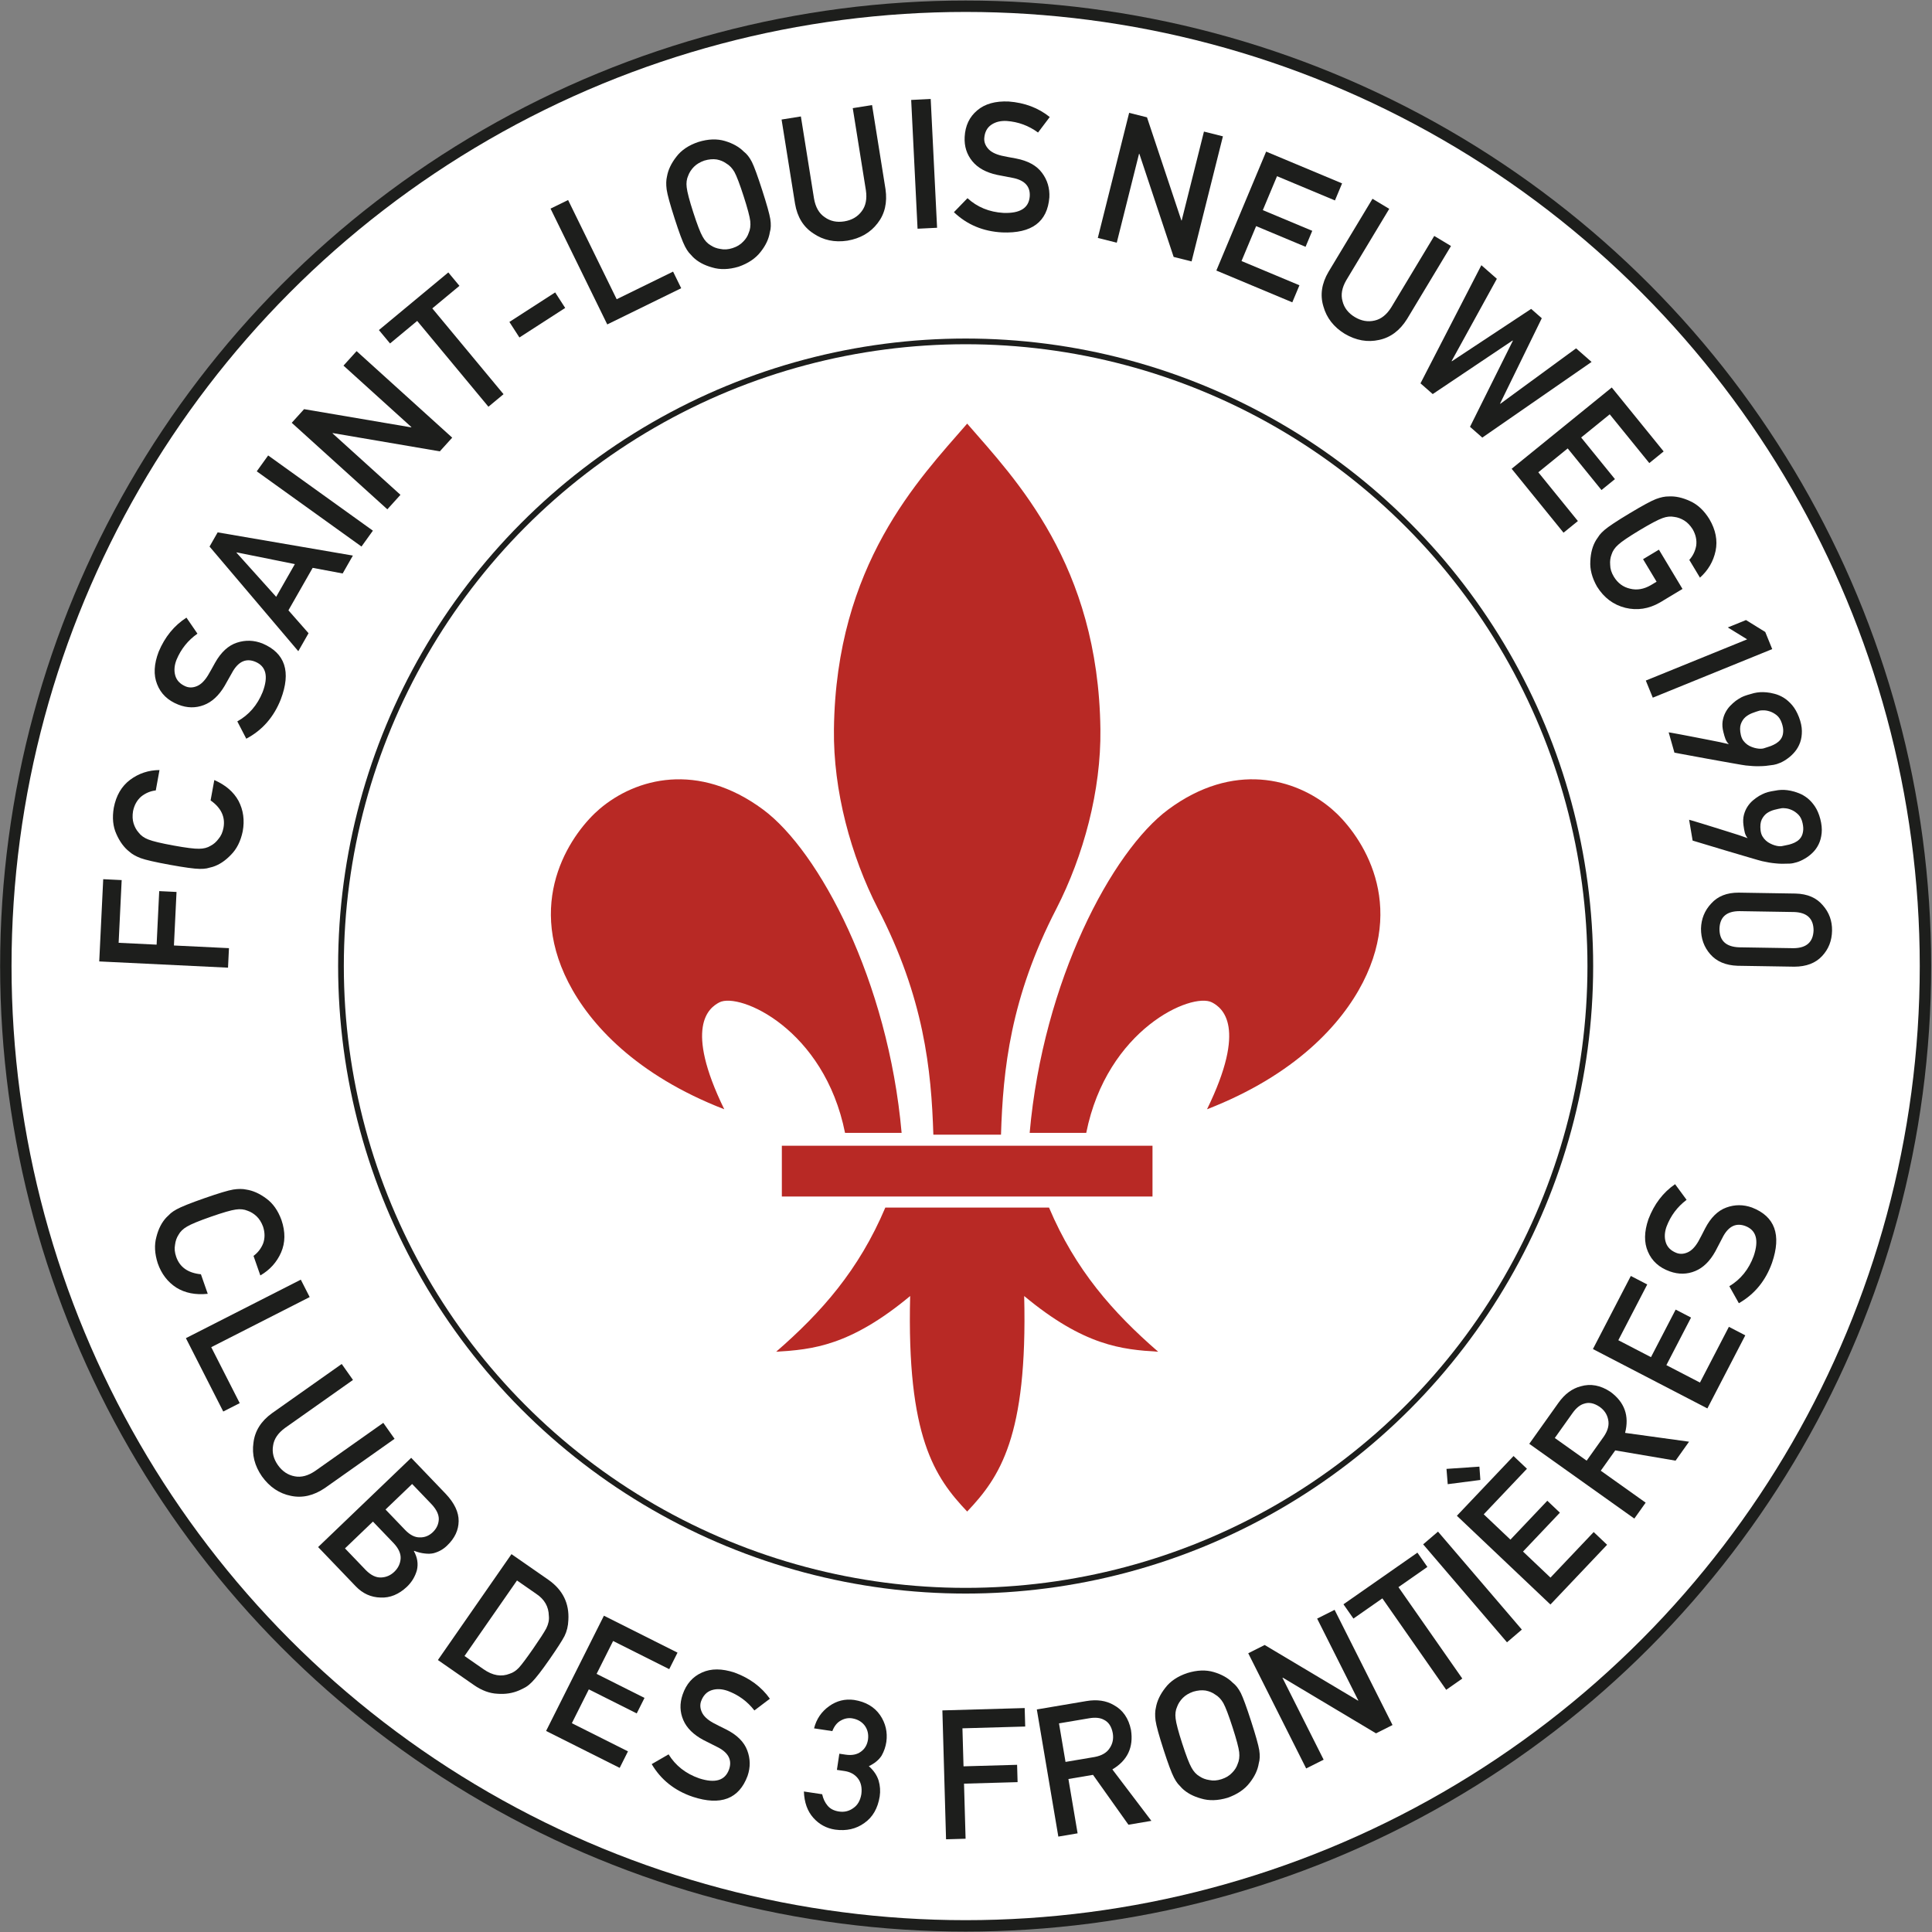 <?xml version="1.0" encoding="UTF-8" standalone="no"?>
<svg
   xmlns:dc="http://purl.org/dc/elements/1.1/"
   xmlns:cc="http://creativecommons.org/ns#"
   xmlns:rdf="http://www.w3.org/1999/02/22-rdf-syntax-ns#"
   xmlns:svg="http://www.w3.org/2000/svg"
   xmlns="http://www.w3.org/2000/svg"
   xmlns:sodipodi="http://sodipodi.sourceforge.net/DTD/sodipodi-0.dtd"
   xmlns:inkscape="http://www.inkscape.org/namespaces/inkscape"
   width="211.667mm"
   height="211.667mm"
   viewBox="0 0 211.667 211.667"
   version="1.1"
   id="svg8"
   inkscape:version="1.0.1 (c497b03c, 2020-09-10)"
   sodipodi:docname="Logo FC Saint-Louis Neuweg.svg">
  <rect x="0" y="0" width="211.667" height="211.667" fill="#808080" stroke="none"/>
  <defs
     id="defs2" />
  <sodipodi:namedview
     id="base"
     pagecolor="#ffffff"
     bordercolor="#666666"
     borderopacity="1.0"
     inkscape:pageopacity="0.0"
     inkscape:pageshadow="2"
     inkscape:zoom="0.48962013"
     inkscape:cx="639.68504"
     inkscape:cy="558.81014"
     inkscape:document-units="mm"
     inkscape:current-layer="layer1"
     inkscape:document-rotation="0"
     showgrid="false"
     inkscape:window-width="1920"
     inkscape:window-height="1080"
     inkscape:window-x="0"
     inkscape:window-y="0"
     inkscape:window-maximized="0" />
  <g
     inkscape:label="Calque 1"
     inkscape:groupmode="layer"
     id="layer1"
     transform="translate(43.006,190.417)">
    <g
       id="g1423"
       transform="matrix(0.625,0,0,0.625,-16.114,-71.348)">
      <circle
         style="fill:#1d1e1c;fill-opacity:1;stroke:none;stroke-width:0.09;stroke-linecap:round;stroke-linejoin:round;stroke-miterlimit:4;stroke-dasharray:none"
         id="circle1372"
         cx="126.244"
         cy="-21.167"
         r="169.25" />
      <circle
         style="fill:#ffffff;stroke:none;stroke-width:0.089;stroke-linecap:round;stroke-linejoin:round;stroke-miterlimit:4;stroke-dasharray:none"
         id="circle1370"
         cx="126.244"
         cy="-21.167"
         r="167.25" />
      <circle
         style="fill:#1d1e1c;fill-opacity:1;stroke:none;stroke-width:0.059;stroke-linecap:round;stroke-linejoin:round;stroke-miterlimit:4;stroke-dasharray:none"
         id="circle1368"
         cx="126.244"
         cy="-21.167"
         r="110" />
      <circle
         style="fill:#ffffff;stroke:none;stroke-width:0.058;stroke-linecap:round;stroke-linejoin:round;stroke-miterlimit:4;stroke-dasharray:none"
         id="path1366"
         cx="126.244"
         cy="-21.167"
         r="109" />
    </g>
    <g
       id="g1417"
       transform="matrix(0.625,0,0,0.625,-16.114,-71.348)">
      <g
         id="g1136"
         style="fill:#1d1e1c;fill-opacity:1"
         transform="translate(-0.203)">
        <path
           d="m -2.854,-20.883 0.166,-3.422 -9.647,-0.467 0.455,-9.384 -3.035,-0.147 -0.455,9.384 -6.658,-0.323 0.533,-10.994 -3.236,-0.157 -0.698,14.416 z"
           style="font-style:normal;font-variant:normal;font-weight:normal;font-stretch:normal;font-size:31.75px;line-height:1.25;font-family:'DIN Alternate';-inkscape-font-specification:'DIN Alternate';letter-spacing:-0.265px;fill:#1d1e1c;fill-opacity:1;stroke-width:0.265"
           id="path1057" />
        <path
           d="m -5.908,-50.203 q 2.779,1.956 2.262,4.793 -0.217,1.19 -0.876,1.952 -0.585,0.792 -1.369,1.2 -0.836,0.525 -2.034,0.527 -1.204,0.033 -4.483,-0.565 -3.279,-0.598 -4.424,-1.059 -1.09,-0.419 -1.687,-1.206 -0.589,-0.659 -0.888,-1.612 -0.287,-0.935 -0.1,-2.13 0.325,-1.611 1.431,-2.576 1.143,-0.911 2.56,-1.078 l 0.65,-3.569 q -2.888,0.025 -5.149,1.709 -2.246,1.687 -2.863,4.899 -0.448,2.629 0.453,4.605 0.88,2.004 2.273,3.093 0.717,0.651 1.984,1.134 1.27,0.468 5.144,1.174 3.813,0.695 5.197,0.711 0.739,0.009 1.245,-0.088 0.494,-0.115 1.041,-0.267 1.688,-0.528 3.187,-2.098 1.54,-1.532 2.079,-4.144 0.528,-2.898 -0.733,-5.318 -1.287,-2.362 -4.25,-3.658 z"
           style="font-style:normal;font-variant:normal;font-weight:normal;font-stretch:normal;font-size:31.75px;line-height:1.25;font-family:'DIN Alternate';-inkscape-font-specification:'DIN Alternate';letter-spacing:-0.265px;fill:#1d1e1c;fill-opacity:1;stroke-width:0.265"
           id="path1059" />
        <path
           d="m -1.224,-64.053 1.571,3.034 q 4.208,-2.225 6.049,-6.899 2.759,-7.261 -3.208,-9.794 -2.236,-0.88 -4.475,-0.146 -2.273,0.738 -3.841,3.536 -0.778,1.426 -1.263,2.235 -0.902,1.444 -1.93,1.856 -1.014,0.417 -1.923,0.059 -1.503,-0.625 -1.865,-1.95 -0.349,-1.271 0.23,-2.742 1.177,-2.819 3.666,-4.571 v 0 l -1.927,-2.808 q -3.233,2.076 -4.865,5.965 -1.255,3.271 -0.28,5.705 0.966,2.497 3.722,3.581 2.294,0.903 4.468,0.077 2.115,-0.8 3.629,-3.336 0.813,-1.429 1.486,-2.631 1.567,-2.582 3.906,-1.628 2.848,1.188 1.293,5.307 -1.392,3.451 -4.443,5.148 z"
           style="font-style:normal;font-variant:normal;font-weight:normal;font-stretch:normal;font-size:31.75px;line-height:1.25;font-family:'DIN Alternate';-inkscape-font-specification:'DIN Alternate';letter-spacing:-0.265px;fill:#1d1e1c;fill-opacity:1;stroke-width:0.265"
           id="path1061" />
        <path
           d="m 5.588,-85.891 -6.955,-7.736 0.031,-0.054 10.198,2.055 z m 11.655,-4.094 1.791,-3.137 -23.704,-4.069 -1.422,2.491 15.557,18.341 1.798,-3.151 -3.528,-4.013 4.25,-7.446 z"
           style="font-style:normal;font-variant:normal;font-weight:normal;font-stretch:normal;font-size:31.75px;line-height:1.25;font-family:'DIN Alternate';-inkscape-font-specification:'DIN Alternate';letter-spacing:-0.265px;fill:#1d1e1c;fill-opacity:1;stroke-width:0.265"
           id="path1063" />
        <path
           d="m 20.543,-94.705 1.999,-2.783 -18.359,-13.185 -1.999,2.783 z"
           style="font-style:normal;font-variant:normal;font-weight:normal;font-stretch:normal;font-size:31.75px;line-height:1.25;font-family:'DIN Alternate';-inkscape-font-specification:'DIN Alternate';letter-spacing:-0.265px;fill:#1d1e1c;fill-opacity:1;stroke-width:0.265"
           id="path1065" />
        <path
           d="m 25.075,-101.23 2.299,-2.54 -11.908,-10.778 0.042,-0.046 18.764,3.203 2.174,-2.402 -16.759,-15.168 -2.299,2.54 11.908,10.778 -0.042,0.046 -18.774,-3.191 -2.164,2.391 z"
           style="font-style:normal;font-variant:normal;font-weight:normal;font-stretch:normal;font-size:31.75px;line-height:1.25;font-family:'DIN Alternate';-inkscape-font-specification:'DIN Alternate';letter-spacing:-0.265px;fill:#1d1e1c;fill-opacity:1;stroke-width:0.265"
           id="path1067" />
        <path
           d="m 42.795,-119.213 2.648,-2.199 -12.488,-15.041 4.759,-3.951 -1.951,-2.35 -12.166,10.101 1.951,2.35 4.759,-3.951 z"
           style="font-style:normal;font-variant:normal;font-weight:normal;font-stretch:normal;font-size:31.75px;line-height:1.25;font-family:'DIN Alternate';-inkscape-font-specification:'DIN Alternate';letter-spacing:-0.265px;fill:#1d1e1c;fill-opacity:1;stroke-width:0.265"
           id="path1069" />
        <path
           d="m 48.226,-131.352 8.024,-5.178 -1.757,-2.722 -8.024,5.178 z"
           style="font-style:normal;font-variant:normal;font-weight:bold;font-stretch:normal;font-size:31.75px;line-height:1.25;font-family:'DIN Alternate';-inkscape-font-specification:'DIN Alternate Bold';letter-spacing:0px;fill:#1d1e1c;fill-opacity:1;stroke-width:0.265"
           id="path1044" />
        <path
           d="m 63.625,-133.64 12.962,-6.348 -1.425,-2.91 -9.885,4.841 -8.517,-17.39 -3.077,1.507 z"
           style="font-style:normal;font-variant:normal;font-weight:bold;font-stretch:normal;font-size:31.75px;line-height:1.25;font-family:'DIN Alternate';-inkscape-font-specification:'DIN Alternate Bold';letter-spacing:0px;fill:#1d1e1c;fill-opacity:1;stroke-width:0.265"
           id="path1046" />
        <path
           d="m 75.429,-152.214 q 1.188,3.689 1.828,4.916 0.341,0.656 0.666,1.056 0.334,0.381 0.727,0.792 1.262,1.239 3.355,1.819 2.077,0.634 4.634,-0.124 2.549,-0.886 3.88,-2.618 1.331,-1.683 1.604,-3.416 0.294,-0.958 0.082,-2.323 -0.226,-1.36 -1.415,-5.049 -1.207,-3.748 -1.808,-4.955 -0.615,-1.203 -1.413,-1.809 -1.233,-1.248 -3.305,-1.867 -2.092,-0.629 -4.669,0.168 -2.529,0.847 -3.845,2.574 -1.351,1.722 -1.653,3.464 -0.235,0.939 -0.062,2.284 0.187,1.34 1.395,5.088 z m 3.276,-1.055 q -1.022,-3.173 -1.156,-4.4 -0.145,-1.159 0.266,-2.056 0.303,-0.83 1.001,-1.544 0.689,-0.694 1.83,-1.094 1.175,-0.346 2.169,-0.194 0.954,0.181 1.655,0.688 0.858,0.489 1.446,1.505 0.592,1.08 1.614,4.252 1.022,3.173 1.162,4.365 0.125,1.198 -0.286,2.095 -0.273,0.821 -0.952,1.495 -0.699,0.763 -1.865,1.138 -1.151,0.371 -2.134,0.15 -0.974,-0.142 -1.705,-0.64 -0.858,-0.489 -1.426,-1.544 -0.597,-1.045 -1.619,-4.218 z"
           style="font-style:normal;font-variant:normal;font-weight:bold;font-stretch:normal;font-size:31.75px;line-height:1.25;font-family:'DIN Alternate';-inkscape-font-specification:'DIN Alternate Bold';letter-spacing:0px;fill:#1d1e1c;fill-opacity:1;stroke-width:0.265"
           id="path1048" />
        <path
           d="m 96.542,-154.799 q 0.594,3.516 3.221,5.215 2.591,1.768 5.948,1.262 3.409,-0.577 5.304,-3.062 1.889,-2.422 1.387,-5.952 l -2.36,-14.757 -3.383,0.541 2.302,14.39 q 0.334,2.286 -0.73,3.681 -1.085,1.461 -3.06,1.777 -1.975,0.316 -3.431,-0.739 -1.477,-0.988 -1.872,-3.264 l -2.302,-14.39 -3.383,0.541 z"
           style="font-style:normal;font-variant:normal;font-weight:bold;font-stretch:normal;font-size:31.75px;line-height:1.25;font-family:'DIN Alternate';-inkscape-font-specification:'DIN Alternate Bold';letter-spacing:0px;fill:#1d1e1c;fill-opacity:1;stroke-width:0.265"
           id="path1050" />
        <path
           d="m 118.018,-150.416 3.422,-0.169 -1.118,-22.576 -3.422,0.169 z"
           style="font-style:normal;font-variant:normal;font-weight:bold;font-stretch:normal;font-size:31.75px;line-height:1.25;font-family:'DIN Alternate';-inkscape-font-specification:'DIN Alternate Bold';letter-spacing:0px;fill:#1d1e1c;fill-opacity:1;stroke-width:0.265"
           id="path1052" />
        <path
           d="m 126.77,-155.769 -2.379,2.453 q 3.445,3.285 8.461,3.547 7.761,0.313 8.27,-6.15 0.125,-2.4 -1.282,-4.29 -1.421,-1.922 -4.572,-2.521 -1.6,-0.285 -2.52,-0.489 -1.656,-0.397 -2.372,-1.242 -0.717,-0.829 -0.666,-1.805 0.116,-1.624 1.258,-2.387 1.094,-0.735 2.673,-0.652 3.047,0.221 5.498,2.026 v 0 l 2.052,-2.718 q -2.994,-2.408 -7.201,-2.721 -3.501,-0.152 -5.499,1.544 -2.061,1.709 -2.215,4.666 -0.129,2.462 1.345,4.262 1.43,1.751 4.315,2.383 1.613,0.317 2.966,0.574 2.946,0.666 2.783,3.188 -0.223,3.078 -4.623,2.91 -3.714,-0.225 -6.292,-2.58 z"
           style="font-style:normal;font-variant:normal;font-weight:bold;font-stretch:normal;font-size:31.75px;line-height:1.25;font-family:'DIN Alternate';-inkscape-font-specification:'DIN Alternate Bold';letter-spacing:0px;fill:#1d1e1c;fill-opacity:1;stroke-width:0.265"
           id="path1054" />
        <path
           d="m 149.615,-148.802 3.323,0.832 3.903,-15.58 0.06,0.015 6.008,18.062 3.143,0.787 5.492,-21.926 -3.323,-0.832 -3.903,15.58 -0.06,-0.015 -6.023,-18.066 -3.128,-0.784 z"
           style="font-style:normal;font-variant:normal;font-weight:bold;font-stretch:normal;font-size:31.75px;line-height:1.25;font-family:'DIN Alternate';-inkscape-font-specification:'DIN Alternate Bold';letter-spacing:-0.159px;word-spacing:-3.969px;fill:#1d1e1c;fill-opacity:1;stroke-width:0.265"
           id="path1031" />
        <path
           d="m 170.394,-143.086 13.314,5.572 1.251,-2.989 -10.154,-4.25 2.562,-6.121 8.666,3.627 1.173,-2.803 -8.666,-3.627 2.49,-5.949 10.154,4.25 1.251,-2.989 -13.314,-5.572 z"
           style="font-style:normal;font-variant:normal;font-weight:bold;font-stretch:normal;font-size:31.75px;line-height:1.25;font-family:'DIN Alternate';-inkscape-font-specification:'DIN Alternate Bold';letter-spacing:-0.159px;word-spacing:-3.969px;fill:#1d1e1c;fill-opacity:1;stroke-width:0.265"
           id="path1033" />
        <path
           d="m 190.058,-142.863 q -1.812,3.071 -0.899,6.063 0.841,3.021 3.734,4.799 2.978,1.756 6.029,1.077 3.005,-0.634 4.897,-3.657 l 7.707,-12.804 -2.935,-1.767 -7.515,12.486 q -1.218,1.963 -2.93,2.344 -1.771,0.418 -3.485,-0.614 -1.713,-1.031 -2.147,-2.776 -0.492,-1.708 0.672,-3.703 l 7.515,-12.486 -2.935,-1.767 z"
           style="font-style:normal;font-variant:normal;font-weight:bold;font-stretch:normal;font-size:31.75px;line-height:1.25;font-family:'DIN Alternate';-inkscape-font-specification:'DIN Alternate Bold';letter-spacing:-0.159px;word-spacing:-3.969px;fill:#1d1e1c;fill-opacity:1;stroke-width:0.265"
           id="path1035" />
        <path
           d="m 206.179,-123.314 2.144,1.882 14,-9.391 0.047,0.041 -7.511,15.088 2.155,1.892 19.153,-13.263 -2.714,-2.383 -13.276,9.717 -0.047,-0.041 7.311,-14.954 -1.864,-1.637 -13.893,9.175 -0.047,-0.041 7.928,-14.412 -2.714,-2.383 z"
           style="font-style:normal;font-variant:normal;font-weight:bold;font-stretch:normal;font-size:31.75px;line-height:1.25;font-family:'DIN Alternate';-inkscape-font-specification:'DIN Alternate Bold';letter-spacing:-0.159px;word-spacing:-3.969px;fill:#1d1e1c;fill-opacity:1;stroke-width:0.265"
           id="path1037" />
        <path
           d="m 222.157,-108.339 9.096,11.206 2.516,-2.042 -6.937,-8.546 5.152,-4.182 5.921,7.294 2.359,-1.915 -5.921,-7.294 5.007,-4.064 6.937,8.546 2.516,-2.042 -9.096,-11.206 z"
           style="font-style:normal;font-variant:normal;font-weight:bold;font-stretch:normal;font-size:31.75px;line-height:1.25;font-family:'DIN Alternate';-inkscape-font-specification:'DIN Alternate Bold';letter-spacing:-0.159px;word-spacing:-3.969px;fill:#1d1e1c;fill-opacity:1;stroke-width:0.265"
           id="path1039" />
        <path
           d="m 245.194,-92.489 2.371,3.947 -1.01,0.607 q -1.837,1.067 -3.624,0.621 -1.84,-0.414 -2.87,-2.128 -0.623,-1.037 -0.631,-2.044 -0.083,-0.981 0.236,-1.805 0.281,-0.947 1.18,-1.739 0.882,-0.819 3.74,-2.536 2.857,-1.716 4.022,-2.126 1.095,-0.405 2.063,-0.208 0.877,0.106 1.731,0.624 0.832,0.513 1.482,1.533 0.82,1.425 0.626,2.879 -0.257,1.438 -1.211,2.5 l 1.868,3.11 q 2.153,-1.926 2.739,-4.683 0.573,-2.749 -1.085,-5.57 -1.4,-2.27 -3.381,-3.16 -1.984,-0.924 -3.749,-0.822 -0.968,-0.015 -2.238,0.458 -1.263,0.487 -4.638,2.515 -3.322,1.996 -4.372,2.897 -0.561,0.481 -0.877,0.888 -0.295,0.412 -0.606,0.888 -0.919,1.511 -1.009,3.68 -0.145,2.167 1.175,4.485 1.833,2.932 4.96,3.712 3.132,0.759 6.075,-0.936 l 3.947,-2.371 -4.135,-6.884 z"
           style="font-style:normal;font-variant:normal;font-weight:bold;font-stretch:normal;font-size:31.75px;line-height:1.25;font-family:'DIN Alternate';-inkscape-font-specification:'DIN Alternate Bold';letter-spacing:-0.159px;word-spacing:-3.969px;fill:#1d1e1c;fill-opacity:1;stroke-width:0.265"
           id="path1041" />
        <path
           d="m 263.44,-78.438 -17.764,7.224 1.221,3.001 20.938,-8.515 -1.221,-3.001 -3.377,-2.091 -3.188,1.297 v 0 z"
           style="font-style:normal;font-variant:normal;font-weight:bold;font-stretch:normal;font-size:31.75px;line-height:1.25;font-family:'DIN Alternate';-inkscape-font-specification:'DIN Alternate Bold';letter-spacing:-1.058px;word-spacing:-3.969px;fill:#1d1e1c;fill-opacity:1;stroke-width:0.265"
           id="path1022" />
        <path
           d="m 249.682,-62.137 q -0.004,-0.015 0.609,0.101 0.628,0.112 1.616,0.298 0.988,0.187 2.199,0.422 1.211,0.236 2.389,0.465 1.177,0.229 2.169,0.431 0.996,0.216 1.569,0.36 -0.376,-0.36 -0.593,-0.895 -0.197,-0.524 -0.371,-1.248 -0.25,-0.993 -0.134,-1.832 0.12,-0.824 0.46,-1.501 0.34,-0.677 0.834,-1.204 0.51,-0.532 1.013,-0.916 0.522,-0.374 0.985,-0.618 0.482,-0.234 0.765,-0.314 0.089,-0.025 0.324,-0.108 0.239,-0.068 0.522,-0.148 0.298,-0.085 0.596,-0.17 0.302,-0.07 0.52,-0.099 0.109,-0.015 0.547,-0.059 0.458,-0.033 1.118,0.021 0.66,0.054 1.446,0.266 0.8,0.208 1.579,0.679 0.783,0.487 1.483,1.303 0.704,0.831 1.192,2.095 0.505,1.323 0.514,2.433 0.013,1.124 -0.311,2.023 -0.325,0.898 -0.901,1.594 -0.576,0.696 -1.245,1.176 -0.65,0.491 -1.326,0.78 -0.661,0.284 -1.17,0.365 -0.756,0.118 -1.367,0.179 -0.596,0.057 -1.161,0.056 -0.56,0.014 -1.118,-0.021 -0.558,-0.035 -1.222,-0.104 -0.181,-0.013 -0.809,-0.125 -0.624,-0.097 -1.544,-0.27 -0.901,-0.163 -2.02,-0.36 -1.101,-0.187 -2.225,-0.399 -2.653,-0.487 -5.919,-1.09 z m 15.938,-3.805 q -0.582,0.165 -1.265,0.424 -0.684,0.259 -1.23,0.72 -0.527,0.472 -0.796,1.226 -0.254,0.749 0.008,1.9 0.131,0.575 0.427,0.991 0.31,0.411 0.695,0.689 0.385,0.277 0.815,0.429 0.434,0.167 0.824,0.233 0.409,0.077 0.728,0.067 0.319,-0.01 0.498,-0.061 0.369,-0.121 0.827,-0.267 0.462,-0.131 0.914,-0.357 0.456,-0.21 0.833,-0.527 0.392,-0.321 0.619,-0.772 0.226,-0.451 0.244,-1.069 0.037,-0.607 -0.245,-1.429 -0.308,-0.912 -0.895,-1.39 -0.583,-0.463 -1.187,-0.662 -0.605,-0.199 -1.12,-0.197 -0.515,0.001 -0.694,0.052 z"
           style="font-style:normal;font-variant:normal;font-weight:bold;font-stretch:normal;font-size:31.75px;line-height:1.25;font-family:'DIN Alternate';-inkscape-font-specification:'DIN Alternate Bold';letter-spacing:-1.058px;word-spacing:-3.969px;fill:#1d1e1c;fill-opacity:1;stroke-width:0.265"
           id="path1024" />
        <path
           d="m 253.265,-46.812 q -0.003,-0.015 0.594,0.167 0.612,0.18 1.573,0.474 0.961,0.294 2.139,0.662 1.178,0.368 2.323,0.725 1.145,0.358 2.109,0.667 0.966,0.325 1.52,0.53 -0.334,-0.4 -0.491,-0.955 -0.138,-0.543 -0.231,-1.282 -0.139,-1.014 0.069,-1.835 0.21,-0.806 0.622,-1.441 0.412,-0.635 0.962,-1.105 0.565,-0.472 1.107,-0.799 0.56,-0.314 1.047,-0.506 0.504,-0.179 0.795,-0.228 0.092,-0.015 0.334,-0.072 0.245,-0.041 0.535,-0.09 0.306,-0.051 0.612,-0.103 0.308,-0.036 0.528,-0.042 0.11,-0.003 0.551,0.002 0.459,0.017 1.109,0.144 0.65,0.126 1.408,0.423 0.773,0.294 1.495,0.849 0.725,0.57 1.33,1.458 0.608,0.904 0.954,2.213 0.356,1.371 0.243,2.474 -0.11,1.119 -0.532,1.976 -0.422,0.857 -1.071,1.485 -0.649,0.628 -1.367,1.032 -0.7,0.417 -1.403,0.629 -0.688,0.21 -1.203,0.234 -0.765,0.034 -1.379,0.028 -0.599,-0.009 -1.16,-0.072 -0.558,-0.048 -1.109,-0.144 -0.551,-0.096 -1.203,-0.238 -0.178,-0.033 -0.79,-0.213 -0.609,-0.165 -1.504,-0.439 -0.877,-0.261 -1.968,-0.581 -1.073,-0.307 -2.167,-0.641 -2.583,-0.776 -5.763,-1.734 z m 16.26,-2.028 q -0.596,0.1 -1.304,0.282 -0.708,0.182 -1.301,0.581 -0.575,0.411 -0.926,1.13 -0.335,0.717 -0.201,1.889 0.067,0.586 0.315,1.032 0.263,0.443 0.615,0.761 0.352,0.318 0.763,0.516 0.413,0.213 0.793,0.322 0.398,0.122 0.716,0.147 0.319,0.025 0.502,-0.006 0.38,-0.08 0.851,-0.175 0.474,-0.08 0.948,-0.254 0.476,-0.159 0.886,-0.432 0.425,-0.276 0.7,-0.699 0.275,-0.424 0.36,-1.035 0.104,-0.599 -0.086,-1.448 -0.205,-0.94 -0.736,-1.48 -0.528,-0.524 -1.107,-0.788 -0.579,-0.264 -1.091,-0.319 -0.512,-0.055 -0.696,-0.024 z"
           style="font-style:normal;font-variant:normal;font-weight:bold;font-stretch:normal;font-size:31.75px;line-height:1.25;font-family:'DIN Alternate';-inkscape-font-specification:'DIN Alternate Bold';letter-spacing:-1.058px;word-spacing:-3.969px;fill:#1d1e1c;fill-opacity:1;stroke-width:0.265"
           id="path1026" />
        <path
           d="m 261.995,-24.453 q -3.424,-0.148 -3.406,-3.233 0.081,-3.1 3.508,-3.107 l 9.58,0.154 q 3.394,0.117 3.406,3.218 -0.112,3.084 -3.508,3.122 z m -0.032,-9.583 q -3.116,-0.019 -4.837,1.922 -1.704,1.818 -1.776,4.375 -0.011,2.636 1.633,4.507 1.659,1.903 4.774,2.015 l 9.967,0.16 q 3.132,-0.012 4.852,-1.86 1.704,-1.818 1.746,-4.453 0.041,-2.558 -1.603,-4.429 -1.658,-1.996 -4.789,-2.077 z"
           style="font-style:normal;font-variant:normal;font-weight:bold;font-stretch:normal;font-size:31.75px;line-height:1.25;font-family:'DIN Alternate';-inkscape-font-specification:'DIN Alternate Bold';letter-spacing:-1.058px;word-spacing:-3.969px;fill:#1d1e1c;fill-opacity:1;stroke-width:0.265"
           id="path1028" />
      </g>
      <g
         id="g1364"
         style="fill:#1d1e1c;fill-opacity:1"
         transform="translate(0.115)">
        <path
           d="m -7.922,32.861 q -3.383,-0.33 -4.333,-3.052 -0.399,-1.142 -0.202,-2.13 0.119,-0.977 0.598,-1.72 0.468,-0.87 1.509,-1.463 1.031,-0.623 4.177,-1.721 3.147,-1.099 4.37,-1.263 1.155,-0.173 2.062,0.216 0.837,0.282 1.568,0.963 0.711,0.671 1.138,1.803 0.512,1.562 0.027,2.946 -0.545,1.356 -1.695,2.201 l 1.196,3.425 Q 4.995,31.619 6.13,29.039 7.251,26.463 6.202,23.365 5.293,20.858 3.535,19.583 1.781,18.275 0.032,18.015 q -0.944,-0.212 -2.285,-0.007 -1.335,0.22 -5.053,1.518 -3.659,1.278 -4.87,1.947 -0.647,0.357 -1.039,0.691 -0.373,0.344 -0.774,0.746 -1.207,1.292 -1.737,3.398 -0.583,2.092 0.237,4.63 0.971,2.781 3.262,4.264 2.285,1.419 5.502,1.084 z"
           style="font-style:normal;font-variant:normal;font-weight:bold;font-stretch:normal;font-size:31.75px;line-height:1.25;font-family:'DIN Alternate';-inkscape-font-specification:'DIN Alternate Bold';letter-spacing:2.646px;word-spacing:-2.646px;fill:#1d1e1c;fill-opacity:1;stroke-width:0.265"
           id="path1143" />
        <path
           d="M -10.555,44.059 -4.008,56.921 -1.12,55.451 -6.113,45.642 11.142,36.858 9.588,33.805 Z"
           style="font-style:normal;font-variant:normal;font-weight:bold;font-stretch:normal;font-size:31.75px;line-height:1.25;font-family:'DIN Alternate';-inkscape-font-specification:'DIN Alternate Bold';letter-spacing:2.646px;word-spacing:-2.646px;fill:#1d1e1c;fill-opacity:1;stroke-width:0.265"
           id="path1145" />
        <path
           d="m 4.551,57.207 q -2.895,2.082 -3.263,5.189 -0.445,3.105 1.488,5.896 2.02,2.806 5.086,3.412 3.006,0.629 5.955,-1.378 L 26.023,61.705 24.047,58.906 12.143,67.313 Q 10.239,68.62 8.518,68.279 6.728,67.949 5.574,66.315 4.421,64.682 4.726,62.91 4.962,61.149 6.831,59.791 l 11.903,-8.407 -1.976,-2.799 z"
           style="font-style:normal;font-variant:normal;font-weight:bold;font-stretch:normal;font-size:31.75px;line-height:1.25;font-family:'DIN Alternate';-inkscape-font-specification:'DIN Alternate Bold';letter-spacing:2.646px;word-spacing:-2.646px;fill:#1d1e1c;fill-opacity:1;stroke-width:0.265"
           id="path1147" />
        <path
           d="M 12.622,80.68 19.209,87.551 q 1.845,1.925 4.366,1.978 2.476,0.118 4.612,-1.888 1.276,-1.223 1.75,-2.902 0.397,-1.691 -0.532,-3.355 l 0.045,-0.043 q 1.012,0.383 1.887,0.467 0.853,0.106 1.536,-0.055 1.4,-0.376 2.386,-1.364 1.97,-1.888 1.997,-4.256 0.027,-2.346 -2.257,-4.773 L 28.938,65.037 Z m 13.259,-0.664 q 1.297,1.398 1.204,2.712 -0.105,1.325 -1.112,2.29 -0.985,0.944 -2.313,0.993 -1.339,0.06 -2.681,-1.295 l -3.648,-3.805 4.901,-4.699 z m 6.646,-6.823 q 1.276,1.376 1.25,2.625 -0.06,1.304 -1.045,2.248 -0.985,0.944 -2.256,0.917 -1.317,0.038 -2.615,-1.316 l -3.423,-3.57 4.666,-4.474 z"
           style="font-style:normal;font-variant:normal;font-weight:bold;font-stretch:normal;font-size:31.75px;line-height:1.25;font-family:'DIN Alternate';-inkscape-font-specification:'DIN Alternate Bold';letter-spacing:2.646px;word-spacing:-2.646px;fill:#1d1e1c;fill-opacity:1;stroke-width:0.265"
           id="path1149" />
        <path
           d="m 33.62,100.482 6.302,4.379 q 2.088,1.451 4.163,1.534 2.044,0.156 3.77,-0.589 0.651,-0.284 1.185,-0.592 0.531,-0.329 1.049,-0.857 1.039,-1.034 3.118,-4.025 1.955,-2.813 2.611,-4.057 0.618,-1.27 0.669,-2.782 0.275,-4.416 -3.476,-7.06 l -6.493,-4.512 z m 13.864,-13.945 3.361,2.336 q 2.174,1.435 2.222,3.866 0.122,1.047 -0.451,2.197 -0.611,1.124 -2.292,3.542 -1.725,2.482 -2.468,3.307 -0.764,0.828 -1.651,1.099 -2.193,0.874 -4.561,-0.772 l -3.361,-2.336 z"
           style="font-style:normal;font-variant:normal;font-weight:bold;font-stretch:normal;font-size:31.75px;line-height:1.25;font-family:'DIN Alternate';-inkscape-font-specification:'DIN Alternate Bold';letter-spacing:2.646px;word-spacing:-2.646px;fill:#1d1e1c;fill-opacity:1;stroke-width:0.265"
           id="path1151" />
        <path
           d="m 52.584,112.915 12.9,6.474 1.453,-2.896 -9.838,-4.937 2.976,-5.93 8.397,4.214 1.363,-2.716 -8.397,-4.214 2.893,-5.764 9.838,4.937 1.453,-2.896 -12.9,-6.474 z"
           style="font-style:normal;font-variant:normal;font-weight:bold;font-stretch:normal;font-size:31.75px;line-height:1.25;font-family:'DIN Alternate';-inkscape-font-specification:'DIN Alternate Bold';letter-spacing:2.646px;word-spacing:-2.646px;fill:#1d1e1c;fill-opacity:1;stroke-width:0.265"
           id="path1153" />
        <path
           d="m 74.056,117.018 -2.958,1.71 q 2.418,4.101 7.172,5.722 7.381,2.419 9.634,-3.66 0.776,-2.274 -0.062,-4.476 -0.843,-2.236 -3.71,-3.673 -1.461,-0.711 -2.291,-1.158 -1.485,-0.834 -1.943,-1.842 -0.464,-0.994 -0.149,-1.918 0.555,-1.531 1.862,-1.953 1.253,-0.408 2.75,0.102 2.871,1.044 4.737,3.45 v 0 l 2.715,-2.055 q -2.224,-3.133 -6.185,-4.582 -3.326,-1.101 -5.711,-0.015 -2.449,1.081 -3.405,3.884 -0.796,2.333 0.131,4.467 0.898,2.075 3.501,3.471 1.466,0.746 2.697,1.362 2.652,1.445 1.807,3.827 -1.054,2.9 -5.242,1.538 -3.512,-1.23 -5.349,-4.199 z"
           style="font-style:normal;font-variant:normal;font-weight:bold;font-stretch:normal;font-size:31.75px;line-height:1.25;font-family:'DIN Alternate';-inkscape-font-specification:'DIN Alternate Bold';letter-spacing:2.646px;word-spacing:-2.646px;fill:#1d1e1c;fill-opacity:1;stroke-width:0.265"
           id="path1155" />
        <path
           d="m 103.563,119.739 1.349,0.202 q 1.487,0.223 2.318,1.272 0.841,1.082 0.617,2.789 -0.281,1.667 -1.398,2.424 -1.111,0.821 -2.521,0.61 -1.319,-0.197 -2.008,-1.037 -0.679,-0.807 -0.94,-1.991 l -3.204,-0.48 q 0.103,2.868 1.646,4.604 1.543,1.736 3.827,2.078 2.964,0.412 5.127,-1.16 2.187,-1.522 2.689,-4.661 0.211,-1.411 -0.194,-2.788 -0.436,-1.382 -1.709,-2.513 1.52,-0.729 2.236,-1.844 0.639,-1.127 0.832,-2.415 0.35,-2.55 -1.087,-4.677 -1.507,-2.185 -4.553,-2.673 -2.412,-0.33 -4.397,1.097 -2.018,1.438 -2.635,3.885 l 3.204,0.48 q 0.513,-1.334 1.501,-1.86 0.942,-0.533 1.969,-0.379 1.421,0.244 2.195,1.254 0.769,1.04 0.589,2.455 -0.209,1.395 -1.244,2.134 -1.04,0.769 -2.681,0.524 l -1.104,-0.165 z"
           style="font-style:normal;font-variant:normal;font-weight:bold;font-stretch:normal;font-size:31.75px;line-height:1.25;font-family:'DIN Alternate';-inkscape-font-specification:'DIN Alternate Bold';letter-spacing:2.646px;word-spacing:-2.646px;fill:#1d1e1c;fill-opacity:1;stroke-width:0.265"
           id="path1157" />
        <path
           d="m 122.695,131.906 3.425,-0.098 -0.275,-9.654 9.391,-0.268 -0.087,-3.037 -9.391,0.268 -0.19,-6.664 11.003,-0.314 -0.092,-3.239 -14.427,0.411 z"
           style="font-style:normal;font-variant:normal;font-weight:bold;font-stretch:normal;font-size:31.75px;line-height:1.25;font-family:'DIN Alternate';-inkscape-font-specification:'DIN Alternate Bold';letter-spacing:2.646px;word-spacing:-2.646px;fill:#1d1e1c;fill-opacity:1;stroke-width:0.265"
           id="path1159" />
        <path
           d="m 142.493,111.586 5.289,-0.895 q 1.62,-0.274 2.593,0.269 1.217,0.596 1.543,2.333 0.246,1.452 -0.519,2.603 -0.767,1.23 -2.657,1.582 l -5.105,0.864 z m -0.116,19.847 3.378,-0.572 -1.611,-9.523 4.311,-0.729 6.212,8.744 4.02,-0.68 -6.84,-9.016 q 3.973,-2.355 3.266,-6.905 -0.614,-3.072 -3.021,-4.379 -2.006,-1.17 -4.788,-0.699 l -8.698,1.472 z"
           style="font-style:normal;font-variant:normal;font-weight:bold;font-stretch:normal;font-size:31.75px;line-height:1.25;font-family:'DIN Alternate';-inkscape-font-specification:'DIN Alternate Bold';letter-spacing:2.646px;word-spacing:-2.646px;fill:#1d1e1c;fill-opacity:1;stroke-width:0.265"
           id="path1161" />
        <path
           d="m 160.819,116.183 q 1.191,3.688 1.831,4.915 0.342,0.655 0.667,1.055 0.335,0.381 0.728,0.791 1.263,1.238 3.356,1.816 2.078,0.632 4.634,-0.128 2.548,-0.888 3.878,-2.621 1.33,-1.684 1.601,-3.417 0.293,-0.958 0.081,-2.323 -0.227,-1.36 -1.418,-5.048 -1.21,-3.747 -1.811,-4.954 -0.616,-1.202 -1.415,-1.808 -1.234,-1.247 -3.306,-1.865 -2.092,-0.628 -4.669,0.172 -2.528,0.849 -3.843,2.577 -1.35,1.723 -1.651,3.465 -0.234,0.939 -0.061,2.284 0.188,1.34 1.398,5.087 z m 3.275,-1.058 q -1.024,-3.172 -1.16,-4.399 -0.146,-1.158 0.265,-2.057 0.302,-0.831 1,-1.545 0.688,-0.695 1.829,-1.096 1.175,-0.347 2.169,-0.195 0.954,0.181 1.656,0.687 0.858,0.489 1.447,1.504 0.593,1.079 1.617,4.251 1.024,3.172 1.165,4.365 0.126,1.197 -0.284,2.096 -0.272,0.821 -0.951,1.496 -0.698,0.763 -1.864,1.139 -1.151,0.372 -2.134,0.151 -0.974,-0.142 -1.705,-0.639 -0.858,-0.489 -1.427,-1.543 -0.598,-1.045 -1.622,-4.217 z"
           style="font-style:normal;font-variant:normal;font-weight:bold;font-stretch:normal;font-size:31.75px;line-height:1.25;font-family:'DIN Alternate';-inkscape-font-specification:'DIN Alternate Bold';letter-spacing:2.646px;word-spacing:-2.646px;fill:#1d1e1c;fill-opacity:1;stroke-width:0.265"
           id="path1163" />
        <path
           d="m 185.822,119.489 3.061,-1.539 -7.216,-14.349 0.055,-0.028 16.343,9.759 2.895,-1.456 -10.155,-20.194 -3.061,1.539 7.216,14.349 -0.055,0.028 -16.357,-9.752 -2.881,1.449 z"
           style="font-style:normal;font-variant:normal;font-weight:bold;font-stretch:normal;font-size:31.75px;line-height:1.25;font-family:'DIN Alternate';-inkscape-font-specification:'DIN Alternate Bold';letter-spacing:2.646px;word-spacing:-2.646px;fill:#1d1e1c;fill-opacity:1;stroke-width:0.265"
           id="path1165" />
        <path
           d="m 210.368,105.702 2.822,-1.97 -11.192,-16.028 5.072,-3.541 -1.748,-2.504 -12.965,9.053 1.748,2.504 5.072,-3.541 z"
           style="font-style:normal;font-variant:normal;font-weight:bold;font-stretch:normal;font-size:31.75px;line-height:1.25;font-family:'DIN Alternate';-inkscape-font-specification:'DIN Alternate Bold';letter-spacing:2.646px;word-spacing:-2.646px;fill:#1d1e1c;fill-opacity:1;stroke-width:0.265"
           id="path1167" />
        <path
           d="m 221.025,97.375 2.603,-2.228 -14.697,-17.173 -2.603,2.228 z"
           style="font-style:normal;font-variant:normal;font-weight:bold;font-stretch:normal;font-size:31.75px;line-height:1.25;font-family:'DIN Alternate';-inkscape-font-specification:'DIN Alternate Bold';letter-spacing:2.646px;word-spacing:-2.646px;fill:#1d1e1c;fill-opacity:1;stroke-width:0.265"
           id="path1169" />
        <path
           d="m 228.639,90.75 9.933,-10.472 -2.351,-2.23 -7.575,7.986 -4.814,-4.566 6.465,-6.816 -2.205,-2.091 -6.465,6.816 -4.679,-4.438 7.575,-7.986 -2.351,-2.23 -9.933,10.472 z m -12.282,-21.833 -0.169,-2.336 -5.77,0.395 0.217,2.681 z"
           style="font-style:normal;font-variant:normal;font-weight:bold;font-stretch:normal;font-size:31.75px;line-height:1.25;font-family:'DIN Alternate';-inkscape-font-specification:'DIN Alternate Bold';letter-spacing:2.646px;word-spacing:-2.646px;fill:#1d1e1c;fill-opacity:1;stroke-width:0.265"
           id="path1171"
           sodipodi:nodetypes="cccccccccccccccccc" />
        <path
           d="m 229.404,61.56 3.11,-4.37 q 0.953,-1.339 2.025,-1.642 1.282,-0.438 2.74,0.561 1.2,0.854 1.473,2.209 0.327,1.412 -0.763,2.997 l -3.002,4.219 z m 13.941,14.127 1.987,-2.791 -7.869,-5.6 2.535,-3.562 10.575,1.798 2.364,-3.322 -11.21,-1.547 q 1.147,-4.473 -2.568,-7.193 -2.605,-1.74 -5.232,-0.964 -2.246,0.59 -3.882,2.888 l -5.115,7.187 z"
           style="font-style:normal;font-variant:normal;font-weight:bold;font-stretch:normal;font-size:31.75px;line-height:1.25;font-family:'DIN Alternate';-inkscape-font-specification:'DIN Alternate Bold';letter-spacing:2.646px;word-spacing:-2.646px;fill:#1d1e1c;fill-opacity:1;stroke-width:0.265"
           id="path1173" />
        <path
           d="m 256.151,56.378 6.646,-12.812 -2.876,-1.492 -5.069,9.771 -5.89,-3.055 4.326,-8.339 -2.697,-1.399 -4.326,8.339 -5.725,-2.97 5.069,-9.771 -2.876,-1.492 -6.646,12.812 z"
           style="font-style:normal;font-variant:normal;font-weight:bold;font-stretch:normal;font-size:31.75px;line-height:1.25;font-family:'DIN Alternate';-inkscape-font-specification:'DIN Alternate Bold';letter-spacing:2.646px;word-spacing:-2.646px;fill:#1d1e1c;fill-opacity:1;stroke-width:0.265"
           id="path1175" />
        <path
           d="m 259.999,34.956 1.67,2.981 q 4.133,-2.363 5.818,-7.095 2.518,-7.348 -3.529,-9.683 -2.264,-0.806 -4.477,0.002 -2.248,0.812 -3.723,3.661 -0.731,1.451 -1.189,2.276 -0.854,1.473 -1.868,1.918 -1,0.45 -1.92,0.123 -1.523,-0.575 -1.928,-1.888 -0.391,-1.258 0.139,-2.748 1.083,-2.856 3.513,-4.69 v 0 l -2.018,-2.743 q -3.163,2.181 -4.665,6.123 -1.146,3.311 -0.092,5.711 1.048,2.463 3.838,3.457 2.322,0.827 4.468,-0.071 2.087,-0.87 3.517,-3.454 0.765,-1.455 1.398,-2.678 1.481,-2.632 3.851,-1.755 2.885,1.093 1.467,5.262 -1.277,3.495 -4.271,5.292 z"
           style="font-style:normal;font-variant:normal;font-weight:bold;font-stretch:normal;font-size:31.75px;line-height:1.25;font-family:'DIN Alternate';-inkscape-font-specification:'DIN Alternate Bold';letter-spacing:2.646px;word-spacing:-2.646px;fill:#1d1e1c;fill-opacity:1;stroke-width:0.265"
           id="path1177" />
      </g>
    </g>
    <g
       id="g1344"
       transform="matrix(0.625,0,0,0.625,-16.546,-71.35)"
       style="fill:#b82925;fill-opacity:1">
      <path
         style="fill:#b82925;fill-opacity:1;stroke:none;stroke-width:0.05;stroke-linecap:butt;stroke-linejoin:miter;stroke-miterlimit:4;stroke-dasharray:none;stroke-opacity:1"
         d="m 115.711,8.082 h -9.916 C 102.15,-10.143 87.278,-16.612 83.763,-14.798 81.905,-13.839 77.568,-10.494 84.623,3.941 69.173,-2.052 61.039,-10.975 57.292,-18.314 c -7.682,-15.044 0.975,-26.557 5.478,-30.391 6.367,-5.422 17.27,-8.33 28.655,0.104 9.835,7.285 21.934,30.008 24.287,56.683 z"
         id="path1262"
         sodipodi:nodetypes="ccscsssc" />
      <path
         id="path1264"
         style="fill:#b82925;fill-opacity:1;stroke:none;stroke-width:0.189;stroke-linecap:butt;stroke-linejoin:miter;stroke-miterlimit:4;stroke-dasharray:none;stroke-opacity:1"
         d="M 645.275,282.857 C 613.328,319.677 558.511,375.965 557.143,485 c -0.526,40.655 11.197,83.751 29.104,118.703 30.486,59.001 35.322,106.529 36.654,149.512 h 44.75 c 1.333,-42.983 6.168,-90.511 36.654,-149.512 C 722.212,568.751 733.932,525.655 733.406,485 732.038,375.965 677.222,319.677 645.275,282.857 Z"
         transform="matrix(0.265,0,0,0.265,-43.795,-191.206)"
         sodipodi:nodetypes="cccccccc" />
      <path
         id="path1266"
         style="fill:#b82925;fill-opacity:1;stroke:none;stroke-width:0.189;stroke-linecap:butt;stroke-linejoin:miter;stroke-miterlimit:4;stroke-dasharray:none;stroke-opacity:1"
         d="m 591.133,801.43 c -17.495,41.346 -42.262,69.355 -72.205,95.355 23.93,-1.431 48.91,-3.827 88.635,-36.848 -2.327,93.194 16.218,119.874 37.713,142.562 21.495,-22.689 40.038,-49.368 37.711,-142.562 39.724,33.02 64.705,35.416 88.635,36.848 -29.943,-26 -54.71,-54.01 -72.205,-95.355 z"
         transform="matrix(0.265,0,0,0.265,-43.795,-191.206)"
         sodipodi:nodetypes="cccccccc" />
      <path
         id="rect1268"
         style="fill:#b82925;fill-opacity:1;stroke:none;stroke-width:0.196;stroke-linecap:round;stroke-linejoin:round;stroke-miterlimit:4;stroke-dasharray:none"
         d="m 522.684,760.527 v 33.59 h 245.182 v -33.59 z"
         transform="matrix(0.265,0,0,0.265,-43.795,-191.206)"
         sodipodi:nodetypes="ccccc" />
      <path
         style="fill:#b82925;fill-opacity:1;stroke:none;stroke-width:0.05;stroke-linecap:butt;stroke-linejoin:miter;stroke-miterlimit:4;stroke-dasharray:none;stroke-opacity:1"
         d="m 138.157,8.082 h 9.916 c 3.645,-18.225 18.517,-24.695 22.033,-22.88 1.858,0.959 6.195,4.304 -0.86,18.739 15.45,-5.994 23.583,-14.917 27.331,-22.255 7.682,-15.044 -0.975,-26.557 -5.478,-30.391 -6.367,-5.422 -17.27,-8.33 -28.655,0.104 -9.835,7.285 -21.934,30.008 -24.287,56.683 z"
         id="path1318"
         sodipodi:nodetypes="ccscsssc" />
    </g>
  </g>
</svg>
